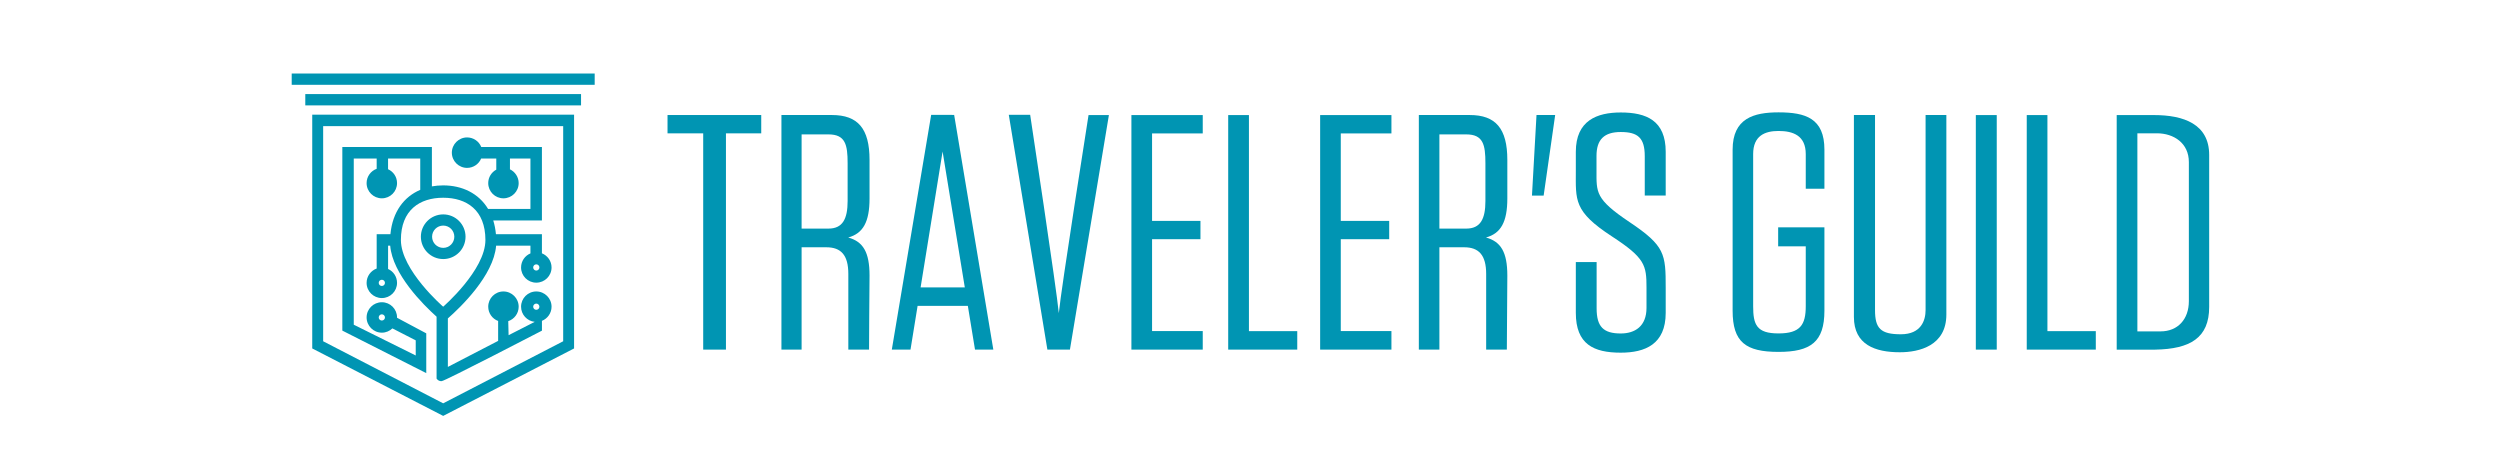 <?xml version="1.0" encoding="UTF-8"?> <svg xmlns="http://www.w3.org/2000/svg" width="103" height="19" viewBox="0 0 103 19" fill="none"><path d="M24.501 3.494H12.018V3.029H24.501V3.494Z" fill="#0095B3"></path><path d="M23.939 4.342H12.578V3.876H23.939V4.342Z" fill="#0095B3"></path><path d="M23.203 14.06L18.259 16.617L13.314 14.06V5.197H23.203V14.06ZM12.864 4.725V14.356L18.259 17.135L23.652 14.356V4.725H12.864Z" fill="#0095B3"></path><path d="M18.261 9.294C18.515 9.294 18.718 9.499 18.718 9.753C18.718 10.006 18.515 10.212 18.261 10.212C18.008 10.212 17.802 10.006 17.802 9.753C17.802 9.499 18.008 9.294 18.261 9.294ZM18.261 10.673C18.769 10.673 19.18 10.261 19.18 9.753C19.18 9.245 18.769 8.833 18.261 8.833C17.753 8.833 17.34 9.245 17.34 9.753C17.34 10.261 17.753 10.673 18.261 10.673Z" fill="#0095B3"></path><path d="M19.999 9.888C19.999 11.129 18.259 12.636 18.259 12.636C18.259 12.636 16.517 11.129 16.517 9.888C16.517 8.65 17.297 8.147 18.259 8.147C19.221 8.147 19.999 8.65 19.999 9.888ZM22.095 11.147C22.024 11.147 21.967 11.09 21.967 11.019C21.967 10.948 22.024 10.891 22.095 10.891C22.167 10.891 22.223 10.948 22.223 11.019C22.223 11.09 22.167 11.147 22.095 11.147ZM22.095 12.508C22.167 12.508 22.223 12.566 22.223 12.636C22.223 12.707 22.167 12.764 22.095 12.764C22.024 12.764 21.967 12.707 21.967 12.636C21.967 12.566 22.024 12.508 22.095 12.508ZM15.732 11.782C15.661 11.782 15.603 11.725 15.603 11.654C15.603 11.582 15.661 11.526 15.732 11.526C15.803 11.526 15.86 11.582 15.86 11.654C15.86 11.725 15.803 11.782 15.732 11.782ZM15.732 13.206C15.661 13.206 15.603 13.149 15.603 13.078C15.603 13.008 15.661 12.95 15.732 12.95C15.803 12.95 15.86 13.008 15.86 13.078C15.86 13.149 15.803 13.206 15.732 13.206ZM17.562 13.734L16.358 13.092V13.078C16.358 12.732 16.078 12.452 15.732 12.452C15.386 12.452 15.104 12.732 15.104 13.078C15.104 13.424 15.386 13.706 15.732 13.706C15.9 13.706 16.054 13.638 16.167 13.53L17.128 14.023V14.646L14.575 13.378V6.532H15.519V6.954C15.279 7.041 15.104 7.272 15.104 7.544C15.104 7.891 15.386 8.171 15.732 8.171C16.078 8.171 16.358 7.891 16.358 7.544C16.358 7.289 16.208 7.071 15.988 6.972V6.532H17.314V7.822C16.653 8.104 16.175 8.713 16.085 9.649H15.519V11.063C15.279 11.15 15.104 11.381 15.104 11.654C15.104 12 15.386 12.28 15.732 12.28C16.078 12.28 16.358 12 16.358 11.654C16.358 11.399 16.208 11.18 15.989 11.082V10.122H16.076C16.174 11.295 17.424 12.542 17.987 13.048V15.598C17.987 15.598 18.054 15.71 18.194 15.704C18.334 15.697 22.328 13.623 22.328 13.623V13.219C22.559 13.126 22.724 12.9 22.724 12.636C22.724 12.29 22.443 12.008 22.095 12.008C21.748 12.008 21.468 12.29 21.468 12.636C21.468 12.961 21.717 13.229 22.031 13.26L20.954 13.81L20.94 13.232C21.19 13.147 21.369 12.914 21.369 12.636C21.369 12.29 21.087 12.008 20.741 12.008C20.395 12.008 20.115 12.29 20.115 12.636C20.115 12.905 20.284 13.135 20.523 13.224V14.044L18.452 15.117V13.119C18.969 12.666 20.339 11.353 20.44 10.122H21.854V10.44C21.628 10.534 21.468 10.758 21.468 11.019C21.468 11.366 21.748 11.646 22.095 11.646C22.443 11.646 22.724 11.366 22.724 11.019C22.724 10.755 22.559 10.53 22.327 10.437V9.649H20.433C20.413 9.445 20.376 9.256 20.322 9.083H22.327V6.056H19.828C19.735 5.825 19.508 5.662 19.244 5.662C18.899 5.662 18.616 5.944 18.616 6.29C18.616 6.636 18.899 6.917 19.244 6.917C19.504 6.917 19.729 6.758 19.823 6.532H20.447V6.989C20.25 7.095 20.115 7.303 20.115 7.544C20.115 7.891 20.395 8.171 20.741 8.171C21.087 8.171 21.369 7.891 21.369 7.544C21.369 7.293 21.22 7.077 21.01 6.976V6.532H21.854V8.608H20.109C19.721 7.962 19.036 7.638 18.259 7.638C18.099 7.638 17.943 7.652 17.794 7.679V6.057H14.104V13.621L17.562 15.373V13.734Z" fill="#0095B3"></path><path d="M28.972 14.404V5.494H27.502V4.739H31.363V5.494H29.909V14.404H28.972Z" fill="#0095B3"></path><path d="M34.922 6.722C34.922 5.963 34.83 5.537 34.133 5.537H33.026V9.418H34.133C34.712 9.418 34.922 9.028 34.922 8.282V6.722ZM35.805 14.404H34.951V13.224V11.284C34.951 10.51 34.649 10.188 34.048 10.188H33.026V14.404H32.195V4.739H34.275C35.344 4.739 35.825 5.294 35.825 6.588V8.176C35.825 9.147 35.557 9.618 34.947 9.785C35.557 9.954 35.825 10.384 35.825 11.354L35.812 13.029L35.805 14.404Z" fill="#0095B3"></path><path d="M61.199 6.722C61.199 5.963 61.108 5.537 60.41 5.537H59.303V9.418H60.41C60.99 9.418 61.199 9.028 61.199 8.282V6.722ZM62.082 14.404H61.23V13.224V11.284C61.23 10.51 60.926 10.188 60.326 10.188H59.303V14.404H58.456V4.739H60.554C61.621 4.739 62.102 5.294 62.102 6.588V8.176C62.102 9.147 61.834 9.618 61.223 9.785C61.834 9.954 62.102 10.384 62.102 11.354L62.091 13.029L62.082 14.404Z" fill="#0095B3"></path><path d="M43.623 12.901C43.709 11.959 44.848 4.74 44.848 4.74H45.687L44.081 14.404H43.152L41.562 4.729H42.443C42.443 4.729 43.538 11.959 43.623 12.901Z" fill="#0095B3"></path><path d="M47.465 9.101H49.459V9.855H47.465V13.64H49.553V14.404H46.614V4.741H49.553V5.497H47.465V9.101Z" fill="#0095B3"></path><path d="M55.24 9.101H57.235V9.855H55.24V13.64H57.327V14.404H54.39V4.741H57.327V5.497H55.24V9.101Z" fill="#0095B3"></path><path d="M50.602 4.741H51.456V13.643H53.447V14.404H50.602V4.741Z" fill="#0095B3"></path><path d="M83.502 4.741H84.354V13.643H86.347V14.404H83.502V4.741Z" fill="#0095B3"></path><path d="M67.836 11.854C67.836 10.925 67.775 10.629 66.413 9.741C64.823 8.705 64.924 8.251 64.924 7.028V6.254C64.924 4.96 65.802 4.634 66.775 4.634C67.825 4.634 68.627 4.96 68.627 6.254V8.056H67.764V6.436C67.764 5.678 67.48 5.439 66.775 5.439C66.097 5.439 65.776 5.745 65.776 6.422V7.014C65.776 7.927 65.714 8.197 67.137 9.15C68.602 10.132 68.627 10.458 68.627 11.863V12.89C68.627 14.183 67.781 14.53 66.775 14.53C65.656 14.53 64.924 14.183 64.924 12.89V10.796H65.781V12.707C65.781 13.466 66.066 13.739 66.775 13.739C67.363 13.739 67.836 13.442 67.836 12.683V11.854Z" fill="#0095B3"></path><path d="M73.26 9.365H75.166V12.8C75.166 14.093 74.595 14.498 73.275 14.498C71.919 14.498 71.384 14.093 71.384 12.8V6.165C71.384 4.872 72.259 4.629 73.275 4.629C74.387 4.629 75.166 4.872 75.166 6.165V7.775H74.397V6.348C74.397 5.588 73.88 5.396 73.275 5.396C72.718 5.396 72.23 5.588 72.23 6.348V12.617C72.23 13.377 72.37 13.737 73.275 13.737C74.175 13.737 74.397 13.377 74.397 12.617V10.149H73.26V9.365Z" fill="#0095B3"></path><path d="M77.251 12.777C77.251 13.534 77.485 13.772 78.315 13.772C79.155 13.772 79.334 13.193 79.334 12.777V4.739H80.19V12.958C80.19 14.249 79.068 14.513 78.272 14.513C77.261 14.513 76.381 14.205 76.381 13.057V4.739H77.251V12.777Z" fill="#0095B3"></path><path d="M81.404 4.741H82.266V14.404H81.404V4.741Z" fill="#0095B3"></path><path d="M89.016 13.653C89.725 13.653 90.181 13.153 90.181 12.408V6.677C90.181 5.898 89.561 5.492 88.864 5.492H88.06V13.653H89.016ZM87.208 4.741H88.748C89.968 4.741 91.018 5.114 91.018 6.383V12.647C91.018 13.917 90.241 14.38 88.794 14.405H87.208V4.741Z" fill="#0095B3"></path><path d="M63.304 4.739H64.073L63.598 8.06H63.117L63.304 4.739Z" fill="#0095B3"></path><path d="M37.929 11.841L38.835 6.242L39.75 11.841H37.929ZM40.17 14.403H40.925L39.311 4.734L38.364 4.733L36.743 14.403H37.513L37.805 12.602H39.875L40.17 14.403Z" fill="#0095B3"></path></svg> 